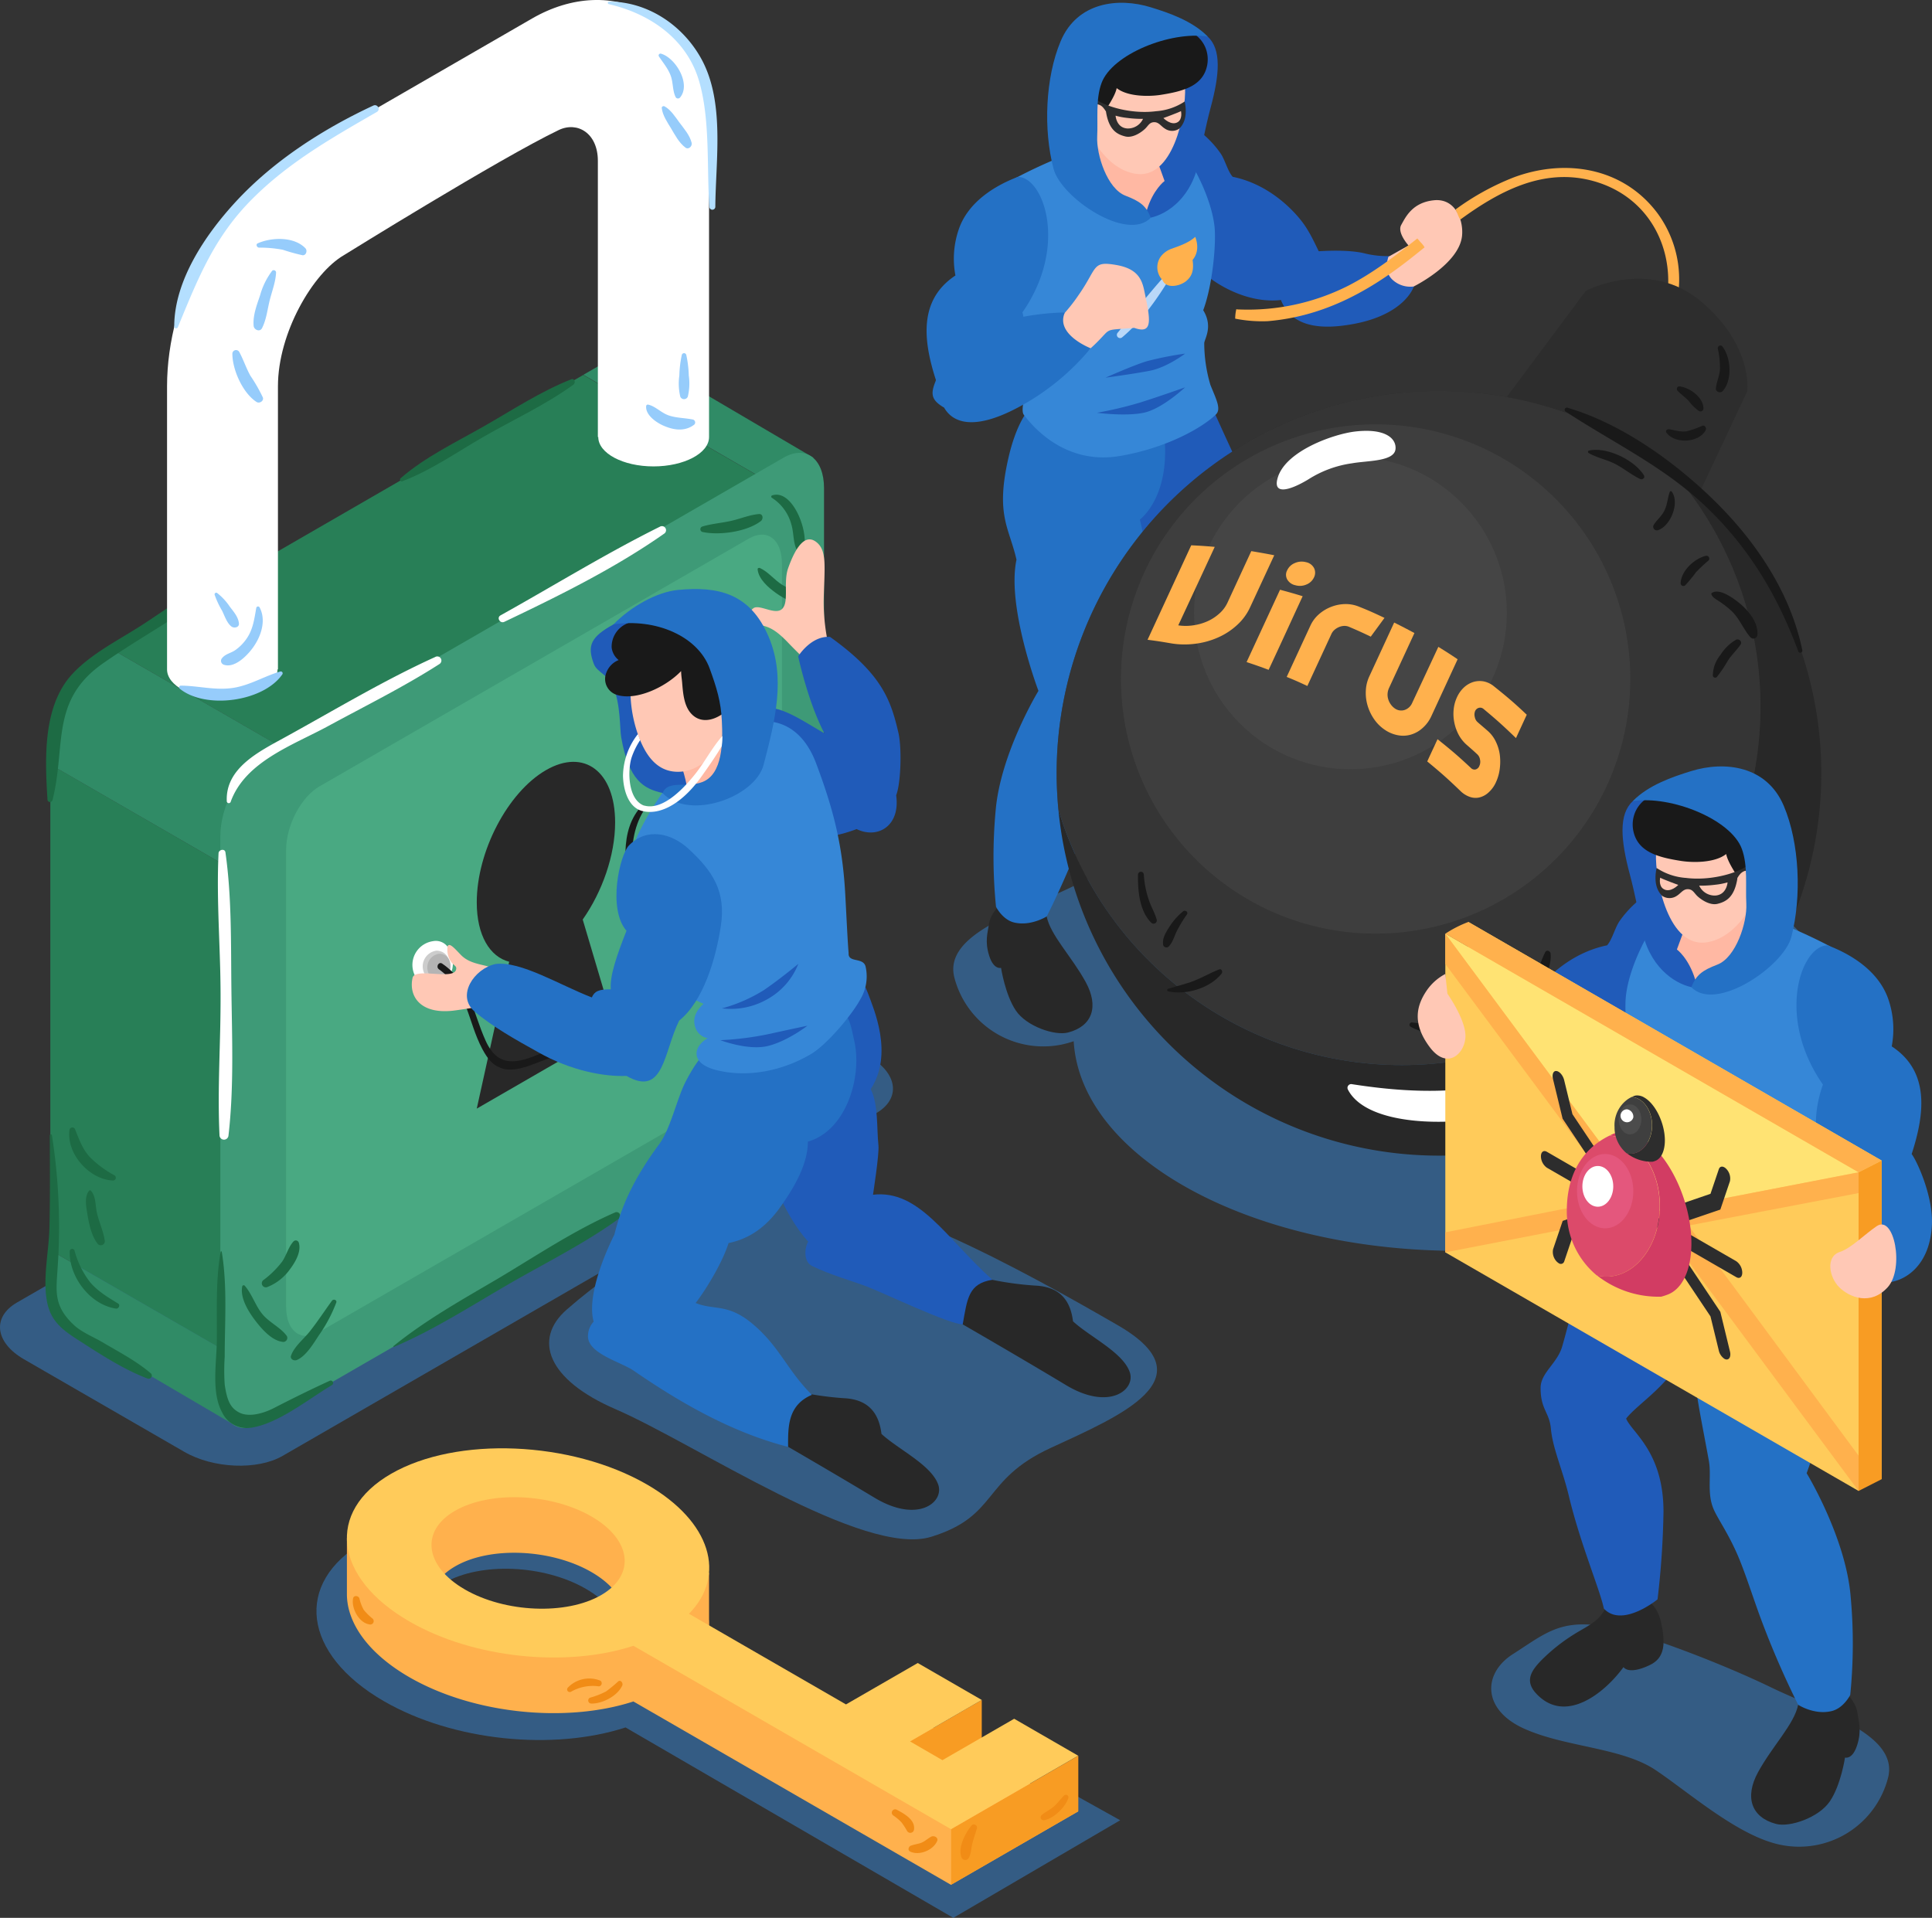 <?xml version="1.0" encoding="UTF-8"?><svg id="图层_1" data-name="图层 1" xmlns="http://www.w3.org/2000/svg" viewBox="0 0 476.84 473.37"><rect x="0" y="0" width="476.84" height="473.37" fill="#333333" stroke="none"/><defs><style>.cls-1,.cls-5{fill:#3687d7;}.cls-1,.cls-13{opacity:0.5;}.cls-2{fill:#205bb9;}.cls-3{fill:#282828;}.cls-4{fill:#2471c5;}.cls-6{fill:#ffb8a3;}.cls-7{fill:#ffc8b5;}.cls-8{fill:#191919;}.cls-9{fill:#2d2d2d;}.cls-10{fill:#bad8f8;}.cls-11{fill:#ffb14d;}.cls-12{fill:#232323;}.cls-13,.cls-14{fill:#494949;}.cls-14{opacity:0.7;}.cls-15{fill:#fff;}.cls-16{fill:#f89c23;}.cls-17{fill:#ffcb5a;}.cls-18{fill:#f18c16;}.cls-19{fill:#287f57;}.cls-20{fill:#308b66;}.cls-21{fill:#3e9a77;}.cls-22{fill:#49a982;}.cls-23{fill:#1d6b44;}.cls-24{fill:#96ccfb;}.cls-25{fill:#b4dfff;}.cls-26{fill:#ccc;}.cls-27{fill:#b4b4b4;}.cls-28{fill:#ffe373;}.cls-29{fill:#d23c63;}.cls-30{fill:#dc4a6a;}.cls-31{fill:#e4577d;}.cls-32{fill:#3f3f3f;}.cls-33{fill:#4c4c4c;}</style></defs><path class="cls-1" d="M139.86,323.25c-8.39,7.35-4.69,17.32,12,24.54,19.92,8.63,61.31,36.7,78,31.52s12.31-14,29.4-21.9,39.41-17.15,16.59-30.33-60.81-34.32-80-32.17S154.31,310.58,139.86,323.25Z"/><path class="cls-1" d="M69.74,359.35l146.48-84.57c6.19-3.57,5.4-9.87-1.75-14l-39.56-22.84c-7.14-4.13-18.06-4.58-24.25-1L4.18,321.5c-6.19,3.58-5.41,9.88,1.74,14l39.56,22.84C52.63,362.48,63.54,362.93,69.74,359.35Z"/><path class="cls-1" d="M265.2,443l-25.61,15.1-9.14-5.28,20.17-11.64-18-10.39-20.17,11.65-43.3-24.59c10-10.23,6-24.52-11.22-34.44-20.11-11.61-50.65-12.88-68.07-2.82s-15.23,27.69,4.89,39.3c17.17,9.92,41.92,12.26,59.64,6.48l80.9,47,41.18-24.09ZM147.12,412.37c-9,5.17-24.66,4.52-35-1.45s-11.47-15-2.51-20.21,24.66-4.53,35,1.45S156.08,407.2,147.12,412.37Z"/><path class="cls-1" d="M373.39,408.28c-7.41,4.73-7.6,13.6,2.57,18.29s24.25,4.69,32.64,10.31,20.57,16.45,31,18.49A22.67,22.67,0,0,0,466,438.76c2.71-10.7-16.24-16.16-28.72-22.2s-30.18-12.7-38.51-14.58C385.59,399,381.91,402.84,373.39,408.28Z"/><path class="cls-1" d="M360.09,201.61a159.73,159.73,0,0,0-38.93,4.69c-4.75-2.71-9.32-3.89-18.38-1.84-8.34,1.88-26,8.54-38.51,14.58s-31.43,11.5-28.73,22.2a22.67,22.67,0,0,0,26.34,16.61A25.09,25.09,0,0,0,265,257c1.71,28.74,43.61,51.74,95.09,51.74,52.56,0,95.16-24,95.16-53.56S412.65,201.61,360.09,201.61Z"/><path class="cls-2" d="M272.66,38.79c.61-5.4,4.29-9.9,10-9.4,6.92-2.84,14.68,2.84,18.58,8.45,1.12,1.6,1.75,4.4,3,5.8,8.52,1.73,14.52,7.64,17.21,11.2s4,7.78,6.33,11.43c1.3,2,1.72,3.29.64,5.56-2.4,5-10.27,7.93-12.17,2.21-6,.71-12.4-1.62-17.41-5.23-2.08-1.51-3.37-3.85-5.32-5.35-1.65-1.26-3.27-1.36-5.2-2a22.64,22.64,0,0,1-8-4.57C275.24,52.48,271.89,45.61,272.66,38.79Z"/><path class="cls-3" d="M291.29,206.52c.72-3.37,2.78-6.43,6.57-6.13a31.41,31.41,0,0,1,6.45,1.64c1.38,4,4.65,5.17,7.87,7.19a43.39,43.39,0,0,1,7.66,6c2.6,2.6,4.36,5.11,1.54,8.18-6.95,7.59-16.46,0-21-6.29-1.36,1.59-4.87.3-6.78-.75C290,214.4,290.44,210.47,291.29,206.52Z"/><path class="cls-3" d="M247.71,222.32c-.75.82-3.19,3.07-3.57,5.51s-1.12,4.5,0,8.06,2.93,3,2.93,3,1,6.58,3.64,10.52,9.66,6.3,12.93,5.43c6-1.58,7.61-6.42,4.34-12.42-3.47-6.35-8.69-11.52-9.65-16.22C257.18,220.48,247.71,222.32,247.71,222.32Z"/><path class="cls-2" d="M271.57,117.74s9,12.87,13.13,22.2,11.91,13.58,15,17.46c-1.34,3.35-9,7.91-9,22.36a202.88,202.88,0,0,0,1.43,21.06s8.48,7,12.9,2.21c.89-4.38,5.69-15.64,8.42-27.11,1.48-6.21,3.85-11.41,4.31-16.2.38-3.88,2.49-4.56,2.47-9.77,0-3.59-4-5.79-5.16-9.85-1.73-5.87-2.62-11.32-6.81-19.95-7.57-15.58-12.79-28.3-13.26-28.64s-16.17,9.36-16.17,9.36Z"/><path class="cls-4" d="M255.32,99.6s-3.93,2.63-6.39,13.26c-3.32,14.34.18,17.38,1.95,25.29-2.47,11.58,5.42,32.37,5.42,32.37s-9.45,15.5-10.58,29.73a123.33,123.33,0,0,0,.11,23.56s1.59,3.23,4.53,3.9c4.15.95,8-1.53,8-1.53a210.21,210.21,0,0,0,9.28-21.49c1.68-4.61,3.51-10.36,5.24-14.38,2.52-5.88,5-9.08,6-11.56,1.41-3.73.34-7.67,1-11.19,1.61-8.92,3.26-16.58,3.57-22,.42-7.54-2.12-17.32-2.12-17.32s9.75-7.09,4.87-27.39S255.32,99.6,255.32,99.6Z"/><path class="cls-5" d="M267.5,36.6c2.59-.81,14.66-8.53,15.67-8,7.29,3.61,15.52,17.75,16.59,27.33.44,4-.43,14.3-2.79,20.64,2.45,4,.39,6.94.25,8.09A36.62,36.62,0,0,0,298.74,95c1.43,3.56,2.76,6,1.32,7.34-3.52,3.4-12.46,8.33-23.73,10.22-11.94,2-19.94-5.25-23.67-10.22-.88-1.17.54-7.46,3.16-9.13-2-6.08-4-13.67-6-21-2.95-11-7.92-23.8,1.39-28.55A125.77,125.77,0,0,1,267.5,36.6Z"/><path class="cls-2" d="M271.1,44.33c1.22-3,5.61-31.89,10.66-33.88,4.35-1.72,14.86-2.78,16.31-1.43,3.39,3.17,3,9.22.66,17.8C297.62,31,296.36,37.27,296,39.28c-1.69,9.46-7.84,13.53-12,14.45C277.21,55.22,269.11,49.19,271.1,44.33Z"/><path class="cls-6" d="M284.43,36.73c1.23,2.89,3,7.94,3,7.94s-2.82,2.06-4.39,7.24c-5.43-1.34-17.69-7.16-17.94-9.67s5.21-9.86,5.21-9.86S281.74,34.21,284.43,36.73Z"/><path class="cls-7" d="M292.49,21.53c-.18-4.24-1.1-9.56-4.35-12.58s-8.75-3.28-12.93-3c-6.48.45-11,7.62-9.89,15.9,1.06,7.66,6.17,19.45,14.7,21C289.51,44.68,292.76,28,292.49,21.53Z"/><path class="cls-2" d="M281.21,99.41c4.92-1.53,11.29-3.81,11.29-3.81s-5.69,5.34-10.23,6.28-11.54,0-11.54,0A94.08,94.08,0,0,0,281.21,99.41Z"/><path class="cls-2" d="M292.5,87.28a81.44,81.44,0,0,0-9.43,1.87c-3.34,1-10.22,4.07-10.22,4.07s6.71-.89,10.95-1.71S292.5,87.28,292.5,87.28Z"/><path class="cls-8" d="M285.87,6.54C279.07,1,267,1.37,263,10.74a22.19,22.19,0,0,0-1,9.68c1.5,6.45,2.15,8.29,3.16,13.29,5-3.06,5.61-3.07,6.87-5.16,1-1.74,3.2-4.78,3.58-6.8,2.72,2.16,8.05,2.1,10.83,1.67,5.52-.87,10.54-2.14,11.52-7.4C298.73,11.79,296,5.87,285.87,6.54Z"/><path class="cls-9" d="M270.31,24.45c3.45,2.31,9.77,3.69,15,3a14.61,14.61,0,0,0,7.09-2.4c.74,3.72-.26,5.62-1.33,6.69a3.11,3.11,0,0,1-3.56,0c-1-.6-1.51-1.64-2.71-1.58s-1.43,1-2.37,1.8c-1.25,1.1-3.12,2.1-4.68,1.72-2.15-.53-4.1-1.66-4.8-6.23C269.52,26.41,270,24.22,270.31,24.45Z"/><path class="cls-7" d="M272.91,27.48s-1.59-3.38-4.14-.7,1,7.12,1,7.12Z"/><path class="cls-4" d="M230.92,94c4.56,3.44,8.7,6.42,14.62,2.11,6.32-4.61,7.94-15.83,6.8-19,11.42-16.38,5.2-33.46-1.13-33.45C245.09,46,239,50.05,236.73,56.33A22.29,22.29,0,0,0,235.81,68c-9.09,6-8,16-4.79,25.88Z"/><path class="cls-4" d="M261.79,10.15C265.88.5,276-.67,284,1.79c4.6,1.41,10.34,3.4,14.08,7.23-9.27-1.41-23.65,4.41-26.22,11.51-1.47,4-.84,8.9-1.06,13.18-.22,4.47,2.48,12.9,7,14.6,3.57,1.37,5.08,2.48,6.23,5.42-5.84,6.13-22.2-5-24-12.08C257.47,32,258,19.14,261.79,10.15Z"/><path class="cls-7" d="M282.11,29.34a27,27,0,0,1-3.86-.23,16.54,16.54,0,0,1-2.91-.56s.17,3,2.91,3.16A4.1,4.1,0,0,0,282.11,29.34Z"/><path class="cls-7" d="M291.48,27.42s.45,1.92-.79,2.72c-1.64,1-3.55-1-3.55-1S290.92,27.76,291.48,27.42Z"/><path class="cls-2" d="M321,62.4s10.51-1.3,16.13.22a23.17,23.17,0,0,0,11.32-.22s1.91,4.85.52,8.31-5.87,7.54-14.67,9.21c-7.19,1.36-16.06,1.56-18.52-7S321,62.4,321,62.4Z"/><path class="cls-7" d="M342.68,63.38s-1.4,3.7,1.19,5.83a6.42,6.42,0,0,0,5.05,1.5s11.15-5.49,11.92-12.42c.43-3.86-1.58-9.4-6.92-8.86s-7,4.16-8.08,6.08,1.8,5.08,1.8,5.08Z"/><path class="cls-10" d="M288.37,67.08c-4.33,4.76-8.45,10-12.47,15A.79.79,0,0,0,277,83.23c4.81-4.06,8.64-9.4,12.25-15.46C289.58,67.24,288.84,66.56,288.37,67.08Z"/><path class="cls-7" d="M256.76,82.77a41.14,41.14,0,0,0,9.43-9.92c4.77-6.79,3.23-8.52,9.4-7.43s6.46,4.63,7.09,7.58c1.34,6.36,1.68,9.51-2.75,7.92-5.63.5-5.95.18-7.24,1.53s-5.45,6.15-9.21,6.77S256.76,82.77,256.76,82.77Z"/><path class="cls-11" d="M350.82,60c-.35-.36-.67-.76-1-1.14-5.45,4.28-10.92,8.52-17.09,11.68a54.9,54.9,0,0,1-27,5.84c-.18,0-.39,0-.59-.07a10.12,10.12,0,0,0-.28,2.34,34,34,0,0,0,8.06.62c13.2-1.12,24.16-6.86,34.48-14.88,1.37-1.06,2.77-2.19,4.2-3.34A5.27,5.27,0,0,0,350.82,60Z"/><path class="cls-11" d="M409.1,52.65c-8.45-11.32-22.76-13.62-35.51-8.86a63,63,0,0,0-14.37,7.93c.52.83.76,1.93,1.21,2.47,9.57-7,20.26-12.64,32.12-9.69,18.89,4.71,24.41,26.25,14,41.39-.49.72.65,1.62,1.23,1A27.53,27.53,0,0,0,409.1,52.65Z"/><path class="cls-4" d="M240.19,83.59s-7.73,6.87-9.17,10.25-1.21,4.9,2,6.77c1.95,3.43,6.85,6,18.17,0a59.49,59.49,0,0,0,18-14.65s-8.78-3.38-6.38-8.79C261.86,77,245,77.72,240.19,83.59Z"/><path class="cls-11" d="M295,58.46c-1.73,1.62-4.73,2.51-5.68,2.88a5.82,5.82,0,0,0-2.84,2,4.54,4.54,0,0,0,.44,5.79c.92,2.31,4.52,1.47,6,.11,1.12-1,1.83-2.33,1.42-5.07C295.32,63,296,61.13,295,58.46Z"/><path class="cls-9" d="M366.24,105.56,391.38,71.8s15.64-8.29,28.54,2.67,11.32,22.12,11.32,22.12l-18,38.27Z"/><path class="cls-3" d="M412.28,115.77a88.49,88.49,0,1,1-151.06,84,94.36,94.36,0,1,0,151.06-84Z"/><path class="cls-12" d="M346,262.88a88.47,88.47,0,0,0,66.28-147.11,94.36,94.36,0,0,0-151.49,75.1c0,3,.16,6,.43,8.9A88.52,88.52,0,0,0,346,262.88Z"/><path class="cls-13" d="M346,262.88a88.47,88.47,0,0,0,66.28-147.11,94.36,94.36,0,0,0-151.49,75.1c0,3,.16,6,.43,8.9A88.52,88.52,0,0,0,346,262.88Z"/><path class="cls-13" d="M402.37,167.58a62.85,62.85,0,1,1-62.84-62.84A62.84,62.84,0,0,1,402.37,167.58Z"/><circle class="cls-14" cx="333.31" cy="151.28" r="38.59" transform="translate(-9.35 279.99) rotate(-45)"/><path class="cls-11" d="M314.5,137.05l-6,12.93a13.59,13.59,0,0,1-3.27,4.38,17.19,17.19,0,0,1-4.78,3.06,19.85,19.85,0,0,1-5.67,1.5,20.25,20.25,0,0,1-6-.17c-2.21-.38-3.32-.55-5.55-.84l10.78-23.32c2.33.11,3.49.19,5.8.39-3.59,7.75-5.39,11.63-9,19.37a12.53,12.53,0,0,0,3.67,0,13,13,0,0,0,3.52-1,11,11,0,0,0,2.94-1.91,8.19,8.19,0,0,0,2-2.65l5.89-12.76C311.14,136.42,312.26,136.61,314.5,137.05Z"/><path class="cls-11" d="M317.69,143a2.34,2.34,0,0,1,0-2.24,3.53,3.53,0,0,1,1.88-1.78,4.12,4.12,0,0,1,2.74-.23,2.87,2.87,0,0,1,2,1.44,2.56,2.56,0,0,1,0,2.32,3.46,3.46,0,0,1-1.89,1.77,4,4,0,0,1-2.7.17A3,3,0,0,1,317.69,143Zm3.83,4.14c-3.37,7.28-5,10.91-8.41,18.19-2.16-.81-3.25-1.19-5.44-1.91l8.26-17.86C318.18,146.17,319.3,146.48,321.52,147.16Z"/><path class="cls-11" d="M333,154.73a2.86,2.86,0,0,0-1.26-.24,3.51,3.51,0,0,0-1.27.29,4,4,0,0,0-1.11.69,3,3,0,0,0-.77,1.05l-5.92,12.8c-2-.94-3-1.39-5.1-2.24,2.34-5.05,3.5-7.58,5.84-12.63a8.37,8.37,0,0,1,2.07-2.8,10.09,10.09,0,0,1,3-1.84,10,10,0,0,1,3.47-.71,8.57,8.57,0,0,1,3.54.67c2.52,1,3.76,1.58,6.22,2.74l-3.39,4.63C336.22,156.13,335.16,155.65,333,154.73Z"/><path class="cls-11" d="M351.08,179.72a7.38,7.38,0,0,1-2.85,1.6,6.84,6.84,0,0,1-3.22.15,8.49,8.49,0,0,1-3.25-1.36,9.93,9.93,0,0,1-2.63-2.62,11.73,11.73,0,0,1-1.59-3.33,10.86,10.86,0,0,1-.44-3.64,9.29,9.29,0,0,1,.87-3.59l6.13-13.27c2,1,3,1.52,5,2.59l-6.27,13.56a4,4,0,0,0-.36,1.41,3.82,3.82,0,0,0,.17,1.39,4.17,4.17,0,0,0,.62,1.25,3.93,3.93,0,0,0,1,1,2.7,2.7,0,0,0,2.44.37,3.14,3.14,0,0,0,1.86-1.77L355,159.66c1.93,1.18,2.88,1.8,4.76,3.06l-6.49,14.05A8.74,8.74,0,0,1,351.08,179.72Z"/><path class="cls-11" d="M367.4,195.59a5.1,5.1,0,0,1-2.2,1.22,4.21,4.21,0,0,1-2.4-.11,6.16,6.16,0,0,1-2.35-1.47c-3.18-3.06-4.82-4.51-8.19-7.29,1-2.19,1.53-3.29,2.54-5.49,3.4,2.71,5.06,4.13,8.26,7.12a1.2,1.2,0,0,0,1.12.35,1.39,1.39,0,0,0,.94-.87,2.42,2.42,0,0,0,.17-1.54,2.26,2.26,0,0,0-.67-1.32c-1-.93-1.52-1.38-2.55-2.28a9,9,0,0,1-2-2.45,10.92,10.92,0,0,1-1.1-3,10.6,10.6,0,0,1-.2-3.23,9.31,9.31,0,0,1,.83-3.14,7.56,7.56,0,0,1,1.74-2.43,6.05,6.05,0,0,1,2.31-1.34,5.44,5.44,0,0,1,2.57-.13,5.78,5.78,0,0,1,2.52,1.22c3.33,2.67,5,4.08,8.08,7-1.06,2.31-1.6,3.46-2.66,5.77-3.1-3-4.71-4.45-8-7.19a1.26,1.26,0,0,0-1.16-.28,1.41,1.41,0,0,0-.94.84A2.35,2.35,0,0,0,364,177a2.19,2.19,0,0,0,.71,1.26c1,.88,1.56,1.33,2.58,2.23a8.08,8.08,0,0,1,1.87,2.51,10.62,10.62,0,0,1,1,3.23,13.66,13.66,0,0,1,0,3.5,11.26,11.26,0,0,1-.93,3.32A7.53,7.53,0,0,1,367.4,195.59Z"/><path class="cls-15" d="M390.88,260.7c-1.09-1.63-4.4.26-5.2.71-16.1,8.94-34,9-52,6.19a.92.92,0,0,0-1,1.33c6.75,13.22,48.74,8.31,56.95-2.73C391.09,264.24,392.27,262.79,390.88,260.7Z"/><path class="cls-15" d="M334.47,106.51c-5.35.63-16.78,4.69-19,11.06-1.65,4.78,2.76,3.57,7.4.78a27,27,0,0,1,10.84-4c3.86-.69,10.44-.4,10.72-3.53C344.66,108.29,342,105.64,334.47,106.51Z"/><path class="cls-8" d="M283.47,221.89a23.11,23.11,0,0,1-1.16-6,.72.72,0,0,0-1.44,0c-.06,3.87.34,9,3.3,11.88a.8.8,0,0,0,1.32-.78C285,225.22,284,223.65,283.47,221.89Z"/><path class="cls-8" d="M292,224.94a16.16,16.16,0,0,0-3.3,3.7c-.84,1.3-1.83,2.81-1.64,4.41a.82.82,0,0,0,1.39.57c1.05-1.08,1.38-2.6,2.06-3.92a33.75,33.75,0,0,1,2.44-4C293.37,225.07,292.49,224.53,292,224.94Z"/><path class="cls-8" d="M300.9,239.28c-2.11.8-4,1.94-6.12,2.78s-4.32,1.3-6.48,2c-.29.1-.33.56,0,.63,4.41,1,10.41-.81,13.21-4.39C301.84,239.9,301.55,239,300.9,239.28Z"/><path class="cls-8" d="M421,137.19c-2.84.72-6.1,3.71-6.2,6.8a.68.68,0,0,0,1.14.47,34.31,34.31,0,0,0,2.66-3.23,38.15,38.15,0,0,1,3.08-2.88A.7.7,0,0,0,421,137.19Z"/><path class="cls-8" d="M429.46,149c-1.36-1.15-5.11-4-7-2.61a.19.19,0,0,0-.08.22c.24.87,1.14,1.27,1.85,1.76a23,23,0,0,1,3.27,2.56c1.93,1.92,2.81,4.44,4.58,6.43a1,1,0,0,0,1.67-.69C434,153.71,431.56,150.74,429.46,149Z"/><path class="cls-8" d="M428.47,157.9a11.4,11.4,0,0,0-3.87,3.79,8.1,8.1,0,0,0-1.85,5,.58.58,0,0,0,1,.4,32.41,32.41,0,0,0,2.69-4c.93-1.46,2.22-2.61,3.16-4C430.07,158.28,429.15,157.58,428.47,157.9Z"/><path class="cls-8" d="M405.73,117.31c-2.31-3.77-9.15-7.09-13.56-6.1a.33.33,0,0,0-.07.6c2,1.18,4.43,1.62,6.54,2.7s4,2.68,6.16,3.72C405.38,118.51,406.11,117.93,405.73,117.31Z"/><path class="cls-8" d="M420.14,105.09a21.26,21.26,0,0,1-3.88,1.36c-1.52.23-2.87-.28-4.34-.51-.43-.07-.95.38-.64.82,2.07,2.87,8,2.6,9.7-.58C421.26,105.65,420.79,104.87,420.14,105.09Z"/><path class="cls-8" d="M414.49,95.37c-.57-.06-.81.72-.45,1.08.87.9,1.9,1.6,2.76,2.52a11.84,11.84,0,0,0,2.52,2.48.74.74,0,0,0,1.11-.64C420.42,98.06,417,95.63,414.49,95.37Z"/><path class="cls-8" d="M425.16,85.6a.64.64,0,0,0-1.17.49,21.08,21.08,0,0,1,.51,5.13c-.13,1.61-.82,3-1,4.64-.1.84,1.13,1.27,1.67.68C427.58,93.91,427.26,88.33,425.16,85.6Z"/><path class="cls-8" d="M412.6,121.34a.27.27,0,0,0-.48.07c-.55,1.5-.56,3-1.28,4.52s-1.89,2.34-2.7,3.64a.9.9,0,0,0,1,1.31C412.29,129.94,414.66,124.08,412.6,121.34Z"/><path class="cls-8" d="M382.7,235.35c-.07-.63-.95-1-1.3-.36-.84,1.58-1.28,3.33-2.17,4.88s-2,2.69-2.57,4.29a.71.71,0,0,0,.87.87C380.69,243.75,383.07,238.66,382.7,235.35Z"/><path class="cls-8" d="M372.94,248.32c-1.81-1.12-4.13-1.45-6.15-2.08a36.1,36.1,0,0,0-6.13-1.59.58.58,0,0,0-.41,1,20.17,20.17,0,0,0,5.47,2.83c2.09.79,4.44,1.87,6.69,1.8A1,1,0,0,0,372.94,248.32Z"/><path class="cls-8" d="M361.08,251.64c-2.09-.15-4.17.87-6.27,1a42.26,42.26,0,0,1-6.36-.28.57.57,0,0,0-.29,1.06c3.41,2,10.53,2.81,13.48-.42A.81.81,0,0,0,361.08,251.64Z"/><path class="cls-8" d="M423.2,123.65c-9.85-9.67-22.93-19.06-36.27-23a.54.54,0,0,0-.41,1c11.68,7.65,23.76,13.31,34.1,23,10.85,10.19,18.05,22.2,23.2,36.07a.5.5,0,0,0,1-.27C441.92,146.32,433.36,133.63,423.2,123.65Z"/><path class="cls-11" d="M250.34,438l-17.71,10.23-8-4.64,17.71-10.22-15.8-9.13L208.8,434.42l-38.75-22.37A16.4,16.4,0,0,0,175,402h0v-.4a15.37,15.37,0,0,0,0-1.92V388.2l-4.79.54a38.57,38.57,0,0,0-10.55-8.63c-7.85-4.53-18-11.95-27.68-13-13.27-1.47-26.09,5-35.45,10.4A28.3,28.3,0,0,0,91.69,381l-6.07-1.44v13.89h0c0,7.13,5.24,14.64,15.39,20.51,15.93,9.19,38.88,11.36,55.32,6l78.37,45.25,10.91-6.29,2.78-1.61,17.71-10.22ZM153,403.11c-1,1.61-43.7-1-45-3.2-2.91-4.75-1.55-9.89,4.33-13.29,8.61-5,23.7-4.34,33.64,1.4C153.42,392.32,155.89,398.3,153,403.11Z"/><polygon class="cls-16" points="242.31 419.59 242.31 433.32 224.6 443.54 224.6 429.81 242.31 419.59"/><polygon class="cls-16" points="266.14 433.35 234.75 451.48 234.75 465.2 266.14 447.07 266.14 433.35"/><path class="cls-17" d="M101.05,400.22c-18.65-10.77-20.69-27.12-4.53-36.45s44.47-8.15,63.13,2.62c15.92,9.19,19.69,22.45,10.4,31.93l38.75,22.37,17.71-10.22,15.8,9.12L224.6,429.82l8,4.63,17.71-10.22,15.8,9.12-17.71,10.23-2.78,1.6-10.91,6.3-78.37-45.26C139.93,411.59,117,409.42,101.05,400.22Zm47.32-6.51c8.61-5,7.53-13.68-2.41-19.42s-25-6.36-33.64-1.4-7.52,13.69,2.42,19.43S139.77,398.68,148.37,393.71Z"/><path class="cls-18" d="M262.64,443.16c-.89.87-1.59,1.9-2.53,2.73s-2.13,1.32-3.05,2.15a.72.72,0,0,0,.62,1.23c2.37-.37,5.24-3.21,6-5.44A.64.64,0,0,0,262.64,443.16Z"/><path class="cls-18" d="M239.82,450.54c-1.54,1.83-3.45,5.46-2.52,7.89a1,1,0,0,0,1.76.23c.63-1.05.62-2.39.91-3.57s.76-2.53,1.15-3.79C241.35,450.59,240.33,449.94,239.82,450.54Z"/><path class="cls-18" d="M229.88,453.3c-.81.41-1.46,1.08-2.3,1.46s-1.88.44-2.77.79c-.58.22-.86,1.11-.19,1.45,2.24,1.12,5.74-.35,6.69-2.6C231.67,453.54,230.55,453,229.88,453.3Z"/><path class="cls-18" d="M221.29,446.66a.83.83,0,0,0-.83,1.43,11.56,11.56,0,0,1,2.07,1.75,19.87,19.87,0,0,1,1.38,2.13.92.92,0,0,0,1.69-.46C225.88,449.09,223.08,447.63,221.29,446.66Z"/><path class="cls-18" d="M152.59,415a34.45,34.45,0,0,1-3,2.48,19.82,19.82,0,0,1-3.87,1.52.75.75,0,0,0,.2,1.47c2.74.09,6.54-1.89,7.68-4.49C153.82,415.45,153.23,414.53,152.59,415Z"/><path class="cls-18" d="M148.18,414.83a7.31,7.31,0,0,0-8.06,1.75.65.65,0,0,0,.78,1,10.78,10.78,0,0,1,6.9-1.35A.77.77,0,0,0,148.18,414.83Z"/><path class="cls-18" d="M92,399.55a15.89,15.89,0,0,1-2.19-2.15,10.21,10.21,0,0,1-1.1-2.87c-.23-.71-1.42-.84-1.57,0-.46,2.46,1.46,6,4,6.4A.84.84,0,0,0,92,399.55Z"/><path class="cls-19" d="M27.17,160l101.72,58.72-16.12,27.92L12.42,188.68V308.57l52.94,30.56,17.33-28.08-21.85-6.64,90.53-52.27c5.5-3.17,10-11.7,10-19V138l22.94,12.12,12.08-27.32L143.94,92.55Z"/><path class="cls-20" d="M128.89,218.69,27.17,160l-4.79,2.76c-5.5,3.18-10,11.7-10,19v6.91l100.35,57.93Z"/><path class="cls-20" d="M157.55,87.57l0,0c-1.69-.81-3.81-.7-6.14.65l-7.43,4.29,52.41,30.26,4.34-9.82Z"/><path class="cls-20" d="M12.42,319.08c0,3.86,1.25,6.58,3.22,7.87l0,0,42,24.66,7.73-12.51L12.42,308.57Z"/><path class="cls-21" d="M193.38,276.81l-129,74.48c-5.5,3.17-10-.2-10-7.54V206.44c0-7.34,4.46-15.86,10-19l129-74.47c5.5-3.17,10,.2,10,7.53V257.78C203.34,265.12,198.88,273.64,193.38,276.81Z"/><path class="cls-22" d="M184.81,267.57l-106,61.18c-4.52,2.61-8.19-.16-8.19-6.18V209.75c0-6,3.67-13,8.19-15.63l106-61.18c4.52-2.61,8.18.16,8.18,6.18V251.93C193,258,189.33,265,184.81,267.57Z"/><path class="cls-23" d="M195.39,265.42a.84.84,0,0,0-1.32-.26.16.16,0,0,0,0,.29c.08,0-2.24,1.9-2.48,2.09-1.26,1-2.52,1.94-3.85,2.83-2.14,1.45-4.68,2.52-6.6,4.26-.73.66,0,1.76.92,1.57,4.22-1,8.93-4.94,11.89-8C194.52,267.63,196,266.39,195.39,265.42Z"/><path class="cls-23" d="M198.49,239a.16.16,0,0,0-.17-.07c-2.08.77-3,4.36-4.18,6.16-1.81,2.82-4.13,5.25-6,8-.46.69.42,1.41,1.07,1.07a18.64,18.64,0,0,0,7-7.34C197.32,245,199.81,241.1,198.49,239Z"/><path class="cls-23" d="M29.16,321.75c-2.5-1.53-5-3-6.94-5.29a22.19,22.19,0,0,1-3.84-7.83.61.61,0,0,0-1.17.17C17,315.14,22.29,322.1,28.69,323,29.32,323,29.74,322.11,29.16,321.75Z"/><path class="cls-23" d="M22.45,293.91a.3.3,0,0,0-.47,0c-1.29,1.56-.65,4.28-.35,6.12.39,2.32,1,5,2.4,6.87a1,1,0,0,0,1.81-.79c-.36-2.33-1.43-4.54-1.94-6.85C23.52,297.53,23.69,295.27,22.45,293.91Z"/><path class="cls-23" d="M28.25,290.1a26.16,26.16,0,0,1-6-4.43c-1.89-2-2.7-4.4-3.71-6.9a.72.72,0,0,0-1.4.19c-.75,5.89,5,12.22,10.77,12.42A.69.69,0,0,0,28.25,290.1Z"/><path class="cls-3" d="M151.82,203c0-12.58-7.64-18.36-17.07-12.91s-17.08,20.06-17.08,32.63c0,8.15,3.22,13.43,8,14.66l-8,36.25,17.08-9.86,17.07-9.86-8-26.95C148.6,220.16,151.82,211.17,151.82,203Z"/><path class="cls-23" d="M81.31,340.84c-4.63,2.12-9.18,4.37-13.71,6.7-2.65,1.36-6.32,2.4-8.75,1-1.89-1.07-2.8-2.67-3.39-6.8a52.18,52.18,0,0,1,0-6.85c0-8.54.68-17.48-.73-25.93a.14.14,0,0,0-.27,0c-1.25,7.05-.89,14.46-.94,21.62,0,5.38-1.46,13,1.29,18A6.73,6.73,0,0,0,62,352.39c6.7-1,14.22-7.13,19.93-10.52A.59.59,0,0,0,81.31,340.84Z"/><path class="cls-23" d="M151.76,299.28c-10.1,4.4-19.57,10.79-29,16.39C114,320.82,105,325.85,97.11,332.25c-.11.09,0,.23.15.19,9.76-4.16,18.84-10,28-15.32s18.88-10.09,27.43-16.28A.91.91,0,0,0,151.76,299.28Z"/><path class="cls-23" d="M205.28,242.71c0-9.84-.06-19.8-2.11-29.45,0-.23-.38-.16-.4.06-1.2,16.18,2.7,34-1.54,49.87-4.18,15.63-25.86,20.47-37.57,29-.58.43-.26,1.59.54,1.28,8.46-3.28,16.66-8.22,24.55-12.69,6.14-3.47,11.72-7.44,14.34-14.26C205.93,259.17,205.31,250.44,205.28,242.71Z"/><path class="cls-23" d="M37.26,339c-3.64-3.11-7.9-5.29-12-7.72-2.15-1.27-5-2.4-6.87-4.1-5.29-4.85-4.5-8.53-4.18-14.06a145.13,145.13,0,0,0-1.4-32.93c-.05-.3-.51-.22-.51.07,0,7.61.09,15.24-.1,22.86-.15,5.84-1.72,12.57-.56,18.34.93,4.59,3.69,6.73,7.48,9.17,5.46,3.51,11.31,7.37,17.39,9.66A.78.78,0,0,0,37.26,339Z"/><path class="cls-23" d="M55.11,141.78c-7.06,3.45-13.43,8.18-20,12.45-5.71,3.69-12.43,7-17.14,12-7.47,7.92-6.88,21-6.25,31.14a.63.63,0,0,0,1.22.17c3.42-13.34-.68-24.67,12.57-33.87,10-7,21.18-12.74,30.55-20.64C56.75,142.4,55.85,141.42,55.11,141.78Z"/><path class="cls-15" d="M160.1,3.39c-8.5-4.91-19-4.47-28.8,1.19L71.23,39.27c-17.1,9.87-30,34-30,56.07v69.89c0,4,6.1,7.25,13.63,7.25s13.63-3.25,13.63-7.25h.11V95.34c0-13.14,8.61-27.93,16.3-32.37,0,0,38.4-23.86,53-30.87,4.61-2.21,9.66.76,9.66,7.61v68.16h.1c0,4,6.1,7.25,13.63,7.25S175,111.88,175,107.87V33.93C175,20,169.55,8.85,160.1,3.39Z"/><path class="cls-23" d="M141,93.62c-7.51,2.95-14.51,7.57-21.5,11.56s-14.58,7.61-20.65,12.88c-.32.28,0,.89.43.73,7.09-2.68,13.54-7.22,20.1-11,7.34-4.22,15.33-7.89,22.17-12.87C142.14,94.5,141.81,93.3,141,93.62Z"/><path class="cls-23" d="M190.59,122.27a.33.33,0,0,0-.08.6,11.22,11.22,0,0,1,4.8,6.56c.66,2.13.39,4.69,1.5,6.59a.77.77,0,0,0,1.32,0C200.09,132.45,195.91,120.55,190.59,122.27Z"/><path class="cls-23" d="M199.5,147.43c-1.93-1.31-4.37-1.81-6.39-3.05s-3.5-3.26-5.56-4.18c-.23-.1-.59,0-.56.32.23,2.44,2.67,4.52,4.54,5.86,2.13,1.52,5.08,3.09,7.77,2.59C200.07,148.83,200,147.8,199.5,147.43Z"/><path class="cls-23" d="M187.33,126.88c-2.27.19-4.4,1.09-6.61,1.62-2.42.58-5,.74-7.35,1.45a.7.7,0,0,0,0,1.35c4.19.91,11-.05,14.42-2.69C188.44,128.12,188.35,126.8,187.33,126.88Z"/><path class="cls-23" d="M81.93,321.05c-1.85,2.54-3.56,5.18-5.52,7.64-1.5,1.87-3.75,3.62-4.57,5.88-.33.9.74,1.41,1.43,1.11,2.34-1,4.17-4.21,5.56-6.28A36.19,36.19,0,0,0,83,321.49C83.21,320.83,82.29,320.56,81.93,321.05Z"/><path class="cls-23" d="M70.8,329.77c-1.52-2.12-4.26-3.29-6-5.36s-2.59-5-4.4-7.07a.36.36,0,0,0-.61.16c-.58,2.83,1.51,6.2,3.14,8.35s4.22,5.16,7,5.37A1,1,0,0,0,70.8,329.77Z"/><path class="cls-23" d="M73.75,306.73a.78.78,0,0,0-1.29-.34c-1.28,1.37-1.76,3.45-2.82,5a22.93,22.93,0,0,1-4.56,4.51,1,1,0,0,0,1,1.73,12.45,12.45,0,0,0,5.52-4.4C72.87,311.54,74.42,308.92,73.75,306.73Z"/><path class="cls-15" d="M107.4,162.17C94.71,167.93,82.51,175.29,70.3,182c-6.18,3.41-14.64,7.49-14.33,15.67a.49.49,0,0,0,1,.13c3.64-9.87,15.37-13.89,23.94-18.54,9.2-5,18.75-9.71,27.55-15.36A1,1,0,0,0,107.4,162.17Z"/><path class="cls-15" d="M162.87,130c-13.36,6.63-26.28,14.62-39.32,21.88-1.06.58-.13,2.1.93,1.6,13.35-6.35,27.3-13.24,39.41-21.74A1,1,0,0,0,162.87,130Z"/><path class="cls-15" d="M57.11,243.93c-.13-11.1.1-22.53-1.47-33.55-.14-1-1.66-.69-1.7.23-.55,11.55.47,23.27.51,34.84s-.83,23.29-.27,34.84a1.11,1.11,0,0,0,2.21,0C57.78,268.35,57.25,255.93,57.11,243.93Z"/><path class="cls-24" d="M64.06,149.9a.44.44,0,0,0-.8.11c-.48,2.64-.77,5.22-2.32,7.51a11.15,11.15,0,0,1-2.95,3c-1.08.71-2.36.89-3.18,1.92a1,1,0,0,0,.44,1.63c2.87,1,6.34-2.79,7.7-5C64.64,156.41,65.63,152.83,64.06,149.9Z"/><path class="cls-24" d="M56.74,149.77a14.64,14.64,0,0,0-3.18-3.43.41.41,0,0,0-.59.45,21.7,21.7,0,0,0,1.84,3.94c.63,1.26,1.16,3,2.29,3.89.65.51,2,.28,1.87-.77C58.81,152.28,57.68,151,56.74,149.77Z"/><path class="cls-24" d="M69.19,165.74c-3.89,1.13-7.31,3.3-11.37,4-4.57.77-8.71-.48-13.21-.51a.43.43,0,0,0-.29.72c6.36,5.24,20.74,3.26,25.38-3.53A.46.46,0,0,0,69.19,165.74Z"/><path class="cls-24" d="M67.19,66.81a18,18,0,0,0-3,6.09c-.81,2.4-1.81,4.95-1.59,7.51.08,1,1.54,1.64,2.08.57,1.09-2.16,1.31-4.58,1.9-6.91s1.46-4.52,1.56-6.85A.59.59,0,0,0,67.19,66.81Z"/><path class="cls-24" d="M75.38,61.28C72.6,58.35,67,58.54,63.61,60.06c-.54.24-.23,1,.29,1.06a30.79,30.79,0,0,1,5.91.53A46.71,46.71,0,0,0,74.68,63C75.58,63.07,75.92,61.84,75.38,61.28Z"/><path class="cls-24" d="M64.87,98.09a39.54,39.54,0,0,0-3.05-5.32c-1.08-1.92-1.73-4-2.79-5.94a.91.91,0,0,0-1.68.46c0,4,2.6,9.79,6,11.94C64.09,99.67,65.19,98.92,64.87,98.09Z"/><path class="cls-24" d="M163.12,13.24a.46.46,0,0,0-.51.66c1.1,1.68,2.37,3.1,3,5,.55,1.67.37,3.53,1.17,5.11a.67.67,0,0,0,1,.13C170.69,20.85,166.76,14.26,163.12,13.24Z"/><path class="cls-24" d="M167.66,30.2c-1-1.36-2.11-3.11-3.62-3.94-.28-.16-.75,0-.71.41.2,1.81,1.41,3.55,2.33,5.08s1.93,3.51,3.53,4.69c.77.57,1.71-.37,1.52-1.17C170.25,33.36,168.81,31.75,167.66,30.2Z"/><path class="cls-24" d="M170,92.69a27.24,27.24,0,0,0-.62-5.1.57.57,0,0,0-1.1,0,27.23,27.23,0,0,0-.61,5.1,14,14,0,0,0,.23,5.2,1,1,0,0,0,1.86,0A13.78,13.78,0,0,0,170,92.69Z"/><path class="cls-24" d="M171.05,103.56c-2-.42-4-.36-5.93-1s-3.36-2.31-5.15-2.69a.4.4,0,0,0-.49.37c-.21,2.34,2.86,4.3,4.7,5,2.44,1,5.07,1.22,7.2-.46A.75.75,0,0,0,171.05,103.56Z"/><path class="cls-25" d="M92.13,26.06C79.71,31.84,67.52,39.68,58.19,49.79,50.75,57.85,43,69.23,43,80.61a.47.47,0,0,0,.91.12c4.94-12,9-22.35,18.49-31.76,9-9,19.75-15.08,30.65-21.36C94,27,93.16,25.59,92.13,26.06Z"/><path class="cls-25" d="M172.91,14.19C168.3,6.07,159.77.42,150.35.39a.32.32,0,0,0-.09.63c10.17,2.36,19.3,8.61,22.31,19.09,2.75,9.52,1.84,21.17,2.51,31a.74.74,0,0,0,1.47,0C176.63,39.41,179,24.89,172.91,14.19Z"/><path class="cls-15" d="M110.44,233.64a3.63,3.63,0,0,0-3.56-1.34,5.92,5.92,0,0,0-5,6.9c.57,3.2,3.54,5.45,6.8,3.81C112.07,241.31,112.72,236.77,110.44,233.64Z"/><path class="cls-26" d="M110.35,236a3.12,3.12,0,0,0-2.63-1.35,3.91,3.91,0,0,0-3.33,4.56c.38,2.11,2.46,3.82,4.5,2.52A4.21,4.21,0,0,0,110.35,236Z"/><path class="cls-27" d="M110.69,236.58a2.69,2.69,0,0,0-2.28-1.17,3.38,3.38,0,0,0-2.88,4c.32,1.83,2.13,3.3,3.89,2.18A3.63,3.63,0,0,0,110.69,236.58Z"/><path class="cls-7" d="M204.86,160.83a49.9,49.9,0,0,1-1.57-12.33c.14-8.22,1-12.62-1.88-14.76-2.67-2-5,1.16-6.9,6.54-1.23,3.53.29,8.3-1.46,10s-5.71-1.33-7.18-.1c-2.85,2.39.61,3.78,2.64,4.3s3.68,1.72,6,4.14,5.6,5.57,5.6,5.57Z"/><path class="cls-3" d="M190.31,354.66s14.85,8.57,25.51,15,17.28,1.17,15.74-3.23c-1.72-4.88-9.9-8.7-14-12.51-.51-4.06-2.34-8.47-9.22-8.81A78,78,0,0,1,194.83,343S187.12,347,190.31,354.66Z"/><path class="cls-3" d="M237.58,326.87s14.85,8.57,25.51,15,17.28,1.17,15.74-3.22c-1.72-4.89-9.9-8.71-14-12.52-.51-4.06-2.34-8.47-9.22-8.81a78,78,0,0,1-13.55-2.07S234.39,319.17,237.58,326.87Z"/><path class="cls-2" d="M221.18,196.29c1.15-2.79,1.45-11.58.56-15.42-1.86-8-4-14.46-16.88-23.67C200.14,156.88,197,162,197,162s2.35,11.11,6.47,19c-4.76-2.75-8.94-5.59-12.61-6.18-6.76-1.1-11.39.77-13.83,6.31a.6.6,0,0,0-.08.16l0,0c-5.44,9.31-1.07,18.41,5.84,21.35,10.31,4.39,18.47,5.84,28.63,2C216.68,207.17,222.26,203.82,221.18,196.29Z"/><path class="cls-2" d="M215.47,294.89c0-.14,1.57-10,1.34-12.18-.45-4.22,0-10.18-1.91-13.88,5.71-8.78.7-19.9-.73-23.81-2-5.37-6.44-7.62-11.82-8.92l.14-.1c1.84-1.26-15.93,9-19,17.66-1.62,4.53-1.2,6.53.17,11,1.63,5.31,1.86,10.92,3.43,16.26,2,6.64,6.09,18.66,12.38,25.54-1,1.75-1.09,5,.94,6,4.32,2.15,10,3.73,13.52,5.08,4.35,1.67,20.4,9.36,23.68,9.34,1.14-6.41,1.41-10.06,7.31-11C233.47,305.58,226.9,293.55,215.47,294.89Z"/><path class="cls-4" d="M192.54,298c3.22-4.53,6.86-10.46,6.85-16.22,9.44-2.68,13.43-15.9,11.48-24.74-.9-4-1.39-8.63-6.1-8.08-4.42.52-9.18,2.8-13.44,4.09-4.08,1.22-13,3.37-13.54,3.72-3.27,2.28-5.42,4.15-8.57,10.21-2.1,4.05-3.74,11.68-6.51,15.41-5.12,6.92-9.06,14-11.06,22.31-3.16,6.33-6.72,15.89-5.13,21.51a5.3,5.3,0,0,0-1.4,3.72c.11,4.21,8.2,6.27,11.24,8.36,11.72,8.07,24.41,15.31,38.15,18.83,0-4.67-.22-10.26,5.87-12.84-6.2-6.22-7.87-11.77-14.51-17.41-6.18-5.26-9.54-3.38-14.18-5.26,2.27-2.9,6.55-9.76,8.13-14.8C185.2,305.73,189.26,302.6,192.54,298Z"/><path class="cls-5" d="M209.45,235.23c-.22-2.34-.54-9.19-.83-14.51-.67-12.16-2.9-20.9-7.21-32.36-2.77-7.36-8.11-11.45-15.54-10.09-8,1.48-13,6.12-18.32,12.25a69.52,69.52,0,0,0-10.14,15.58c-1.89,4.14-1.5,7.23-2,12.11-1.39,13.1,6.59,24.58,18.23,29.55-1.64,1.5-2.82,3.41-2.05,5.75a3.91,3.91,0,0,0,3.09,2.74c-3.47,1.92-4.57,6.18,2.11,7.87,8,2,16.64.06,23.45-4,3.81-2.29,9.93-9.45,12.12-13.5a11,11,0,0,0,1.29-8C213.1,236.16,209.26,237.76,209.45,235.23Z"/><path class="cls-2" d="M179.89,189.2c-1.37-3.35-6.31-35.83-12-38.08-4.89-1.93-14.55,1.92-16.49,3-5.56,3.08-6.54,5.18-4.84,9.74.8,2.14,3.56,2.58,4.84,5.76,1.81,4.48,1.53,10.18,1.93,12.43,1.9,10.63,5.54,12.64,10.23,13.68C171.2,197.4,182.12,194.67,179.89,189.2Z"/><path class="cls-8" d="M158.51,198.76c-11.79,12.42,6.64,37.93-6.65,52.59-3.62,4-9,4.6-13.7,6.5-1.49.6-2.85,1.39-4.31,2-6.33,2.81-11,3.69-14-3-3.29-7.28-3.66-14.16-10.7-19-.87-.6-1.65.79-.82,1.39,7.16,5.15,7,12.72,10.74,19.73,1.24,2.29,2.52,4.06,5,4.78,2.85.82,6.25-.55,8.88-1.58,4.86-1.91,9.86-3.5,14.58-5.72,22.76-10.73.56-41,11.83-57.08C159.55,199.22,158.69,198.58,158.51,198.76Z"/><path class="cls-6" d="M167.42,186.71s2,5.46,2.15,8,8.1,2.16,10.4-3.55,1.15-11.17.64-11.17S167.42,186.71,167.42,186.71Z"/><path class="cls-7" d="M170,151c-9.19-2.46-13.42,6.73-14.17,15.47a33.08,33.08,0,0,0,1.93,15.65c1.59,4.08,4.14,8.08,9,8.36,6.66.37,10.83-5.84,13.58-11C186.55,167.92,184.09,154.72,170,151Z"/><path class="cls-7" d="M123.21,240c-1.86-2.2-6.48-1.32-9.38-4.23-1.38-1.39-2.9-3.29-3.36-2.2a5.4,5.4,0,0,0,.84,3.81c.69,1,1.53,1,1.24,2-.79,2.6-10.18-.67-10.73,2-1,4.57,2,9.23,10.64,8,4.83-.67,13.3-2.08,13.3-2.08S125.13,242.3,123.21,240Z"/><path class="cls-4" d="M169.87,209.45c-4.13-3.77-10.2-5.31-14.63-.79-2.26,2.31-5.34,15.61-.62,21.08-2.47,6.25-4.17,11.28-3.86,14.45-3-.05-4.07.53-4.69,2-7.81-3-17.64-9.07-23.76-8.25-5.28,1.13-9.75,7.8-5.18,11.72,4.27,3.66,10.19,7,15.61,10,8.29,4.72,16.56,6.12,21.88,5.9,9.27,5.33,9.17-5.95,13-13.64,6-4.82,9.05-15.3,10.27-23.22C179.24,220.1,176,215.07,169.87,209.45Z"/><path class="cls-8" d="M182.6,151.79c-5.93-5-19.61-6.7-23.73,1.32a8.89,8.89,0,0,0-4.38.91,6.26,6.26,0,0,0-3.53,5.77,4.64,4.64,0,0,0,1.73,3.13,5.33,5.33,0,0,0-3.05,3.15,4.1,4.1,0,0,0,2.78,5.49c4.57,1.35,11.71-1.8,15.69-5.92,0,1,.18,2,.24,2.73.22,2.52.4,5.64,2.14,7.65,2.66,3.06,6.68,1.54,9.27-1a7.76,7.76,0,0,0,3.46,4.75,1.23,1.23,0,0,0,1.23,0C193.42,173.23,189.92,158,182.6,151.79Z"/><path class="cls-4" d="M189.72,157.19c-4.6-10.85-12.58-12.5-22.3-11.59-5.38.5-11.81,4.21-16,8.51,10.42-1.58,20.85,2.92,23.74,10.9,1.65,4.54,2.81,8.19,3,13,.26,5,.25,13.05-4.78,15-4,1.53-8.54-.56-9.85,2.74,6.58,6.9,22.88,1,24.94-7C191.31,177.88,194,167.3,189.72,157.19Z"/><path class="cls-15" d="M178.28,181.67c-2.49,2.8-4.3,6.34-6.59,9.24-3.63,4.6-8.69,9.34-13,7.82-3.76-1.69-3.77-8.62-2.83-11.68a18.48,18.48,0,0,1,2.14-4.37c-.24-.6-.37-1-.55-1.5a17.08,17.08,0,0,0-3.69,10.3c.08,3.44,1.31,8,5,8.75,4.63,1,10-2.37,14.45-8.68,1.8-2.53,3.57-5.09,4.93-7.4A20.4,20.4,0,0,0,178.28,181.67Z"/><path class="cls-2" d="M177.79,256.74s6.9,2.63,11.75,1.43,9.75-5,9.75-5-4.07.85-9.75,2.1A75.15,75.15,0,0,1,177.79,256.74Z"/><path class="cls-2" d="M178.2,248.89a38.76,38.76,0,0,0,10.34-4.51c4.28-2.94,8.49-6.47,8.49-6.47a17.06,17.06,0,0,1-7.49,8.63A18.21,18.21,0,0,1,178.2,248.89Z"/><path class="cls-2" d="M429.08,228.3c-.62-5.54-4.4-10.16-10.26-9.64-7.1-2.93-15.07,2.91-19.08,8.67-1.15,1.65-1.8,4.52-3.09,6-8.75,1.78-14.91,7.84-17.68,11.5s-4.06,8-6.5,11.74c-1.33,2.05-1.77,3.38-.65,5.71,2.47,5.18,11.07,7,13,1.11a24.21,24.21,0,0,0,17.34-4.21c2.14-1.55,3.46-4,5.47-5.49,1.69-1.3,3.36-1.4,5.35-2a23,23,0,0,0,8.23-4.69C426.44,242.36,429.87,235.31,429.08,228.3Z"/><path class="cls-3" d="M410,400.57c-.74-3.45-2.85-6.59-6.74-6.29a32.94,32.94,0,0,0-6.63,1.68c-1.42,4.11-4.78,5.31-8.08,7.39a44.91,44.91,0,0,0-7.87,6.19c-2.67,2.68-4.48,5.25-1.58,8.41,7.14,7.79,16.9,0,21.59-6.46,1.4,1.63,5,.3,7-.78C411.29,408.67,410.83,404.63,410,400.57Z"/><path class="cls-3" d="M454.72,416.81c.76.84,3.27,3.15,3.65,5.65s1.16,4.62,0,8.28-3,3.07-3,3.07-1,6.75-3.73,10.79-9.92,6.48-13.28,5.59c-6.12-1.62-7.82-6.6-4.46-12.76,3.57-6.53,8.93-11.83,9.91-16.66C445,414.91,454.72,416.81,454.72,416.81Z"/><path class="cls-2" d="M430.2,309.39s-9.26,13.22-13.48,22.81-12.23,13.95-15.37,17.93c1.37,3.44,9.22,8.12,9.22,23a208.16,208.16,0,0,1-1.47,21.63s-8.71,7.15-13.25,2.27c-.91-4.5-5.84-16.06-8.65-27.84-1.52-6.37-4-11.72-4.43-16.64-.38-4-2.55-4.68-2.53-10,0-3.69,4.07-6,5.3-10.12,1.78-6,2.68-11.63,7-20.49,7.78-16,13.14-29.07,13.62-29.42s16.61,9.62,16.61,9.62Z"/><path class="cls-4" d="M446.89,290.76s4,2.7,6.57,13.62c3.41,14.73-.18,17.85-2,26,2.54,11.89-5.56,33.24-5.56,33.24s9.7,15.92,10.87,30.54a126.78,126.78,0,0,1-.11,24.19s-1.64,3.32-4.66,4c-4.27,1-8.19-1.57-8.19-1.57a218.17,218.17,0,0,1-9.52-22.07c-1.73-4.74-3.61-10.65-5.38-14.78-2.6-6-5.18-9.31-6.14-11.86-1.45-3.84-.35-7.88-1-11.49-1.66-9.17-3.36-17-3.67-22.59-.44-7.74,2.18-17.78,2.18-17.78s-10-7.28-5-28.13S446.89,290.76,446.89,290.76Z"/><path class="cls-5" d="M434.39,226.06c-2.67-.84-15.06-8.76-16.1-8.24-7.48,3.71-15.94,18.23-17,28.07-.46,4.07.43,14.69,2.86,21.2-2.52,4.07-.41,7.13-.26,8.31.25,2-.79,8.7-1.56,10.6-1.47,3.65-2.83,6.11-1.35,7.54,3.61,3.49,12.8,8.55,24.36,10.49,12.27,2.06,20.49-5.39,24.32-10.49.9-1.21-.55-7.66-3.25-9.38,2.06-6.25,4.16-14,6.17-21.53,3-11.28,8.13-24.45-1.43-29.33A130.24,130.24,0,0,0,434.39,226.06Z"/><path class="cls-2" d="M430.69,234c-1.25-3.06-5.77-32.75-10.95-34.8-4.47-1.77-15.26-2.85-16.75-1.47-3.48,3.25-3.05,9.47-.68,18.28,1.14,4.27,2.43,10.74,2.8,12.8,1.73,9.71,8.05,13.89,12.33,14.84C424.41,245.18,432.74,239,430.69,234Z"/><path class="cls-6" d="M417,226.19c-1.26,3-3.12,8.16-3.12,8.16s2.9,2.11,4.52,7.44c5.57-1.39,18.16-7.36,18.42-9.94s-5.35-10.12-5.35-10.12S419.76,223.6,417,226.19Z"/><path class="cls-7" d="M408.72,210.58c.18-4.35,1.13-9.82,4.47-12.92s9-3.37,13.28-3.07c6.65.46,11.33,7.82,10.16,16.33-1.09,7.86-6.34,20-15.1,21.62C411.78,234.36,408.45,217.19,408.72,210.58Z"/><path class="cls-2" d="M420.31,290.57c-5.06-1.57-11.6-3.92-11.6-3.92s5.85,5.48,10.5,6.45,11.85,0,11.85,0A98.1,98.1,0,0,1,420.31,290.57Z"/><path class="cls-2" d="M408.71,278.11A85.78,85.78,0,0,1,418.4,280c3.43,1.05,10.5,4.19,10.5,4.19s-6.9-.92-11.26-1.77S408.71,278.11,408.71,278.11Z"/><path class="cls-8" d="M415.52,195.19c7-5.69,19.44-5.31,23.51,4.31a22.8,22.8,0,0,1,1,9.94c-1.55,6.63-2.22,8.52-3.25,13.65-5.14-3.15-5.76-3.16-7.05-5.3-1.08-1.79-3.29-4.91-3.69-7-2.79,2.22-8.26,2.16-11.12,1.71-5.66-.89-10.82-2.19-11.83-7.6C402.31,200.57,405.11,194.5,415.52,195.19Z"/><path class="cls-9" d="M431.5,213.58c-3.55,2.37-10,3.79-15.37,3.11a14.93,14.93,0,0,1-7.27-2.46c-.76,3.82.26,5.76,1.36,6.87a3.21,3.21,0,0,0,3.65,0c1-.62,1.56-1.69,2.78-1.63s1.47,1,2.44,1.86c1.29,1.12,3.21,2.15,4.81,1.76,2.2-.54,4.21-1.7,4.93-6.4C432.31,215.59,431.86,213.34,431.5,213.58Z"/><path class="cls-7" d="M428.83,216.69s1.64-3.47,4.25-.72-1.05,7.32-1.05,7.32Z"/><path class="cls-4" d="M476.82,302.2c.3-7.07-3.76-15.77-5-17.35,3.29-10.11,4.42-20.47-4.92-26.58a22.8,22.8,0,0,0-.94-11.94c-2.37-6.45-8.59-10.62-14.87-13-6.51,0-12.9,17.54-1.17,34.37-1.77,4.95-2.66,11.59-.3,16.45,1.13,2.32,4.31,4.13,6.75,6.1a23.54,23.54,0,0,0,2.3,7.21c2.85,5.25.34,18.29,6,19C468.43,317,476.33,313.75,476.82,302.2Z"/><polygon class="cls-17" points="362.41 306.21 464.41 365.1 464.41 286.45 362.41 227.56 362.41 306.21"/><polygon class="cls-17" points="356.72 309.11 458.72 368 458.72 289.35 356.72 230.46 356.72 309.11"/><polygon class="cls-28" points="407.72 299.23 458.72 289.35 356.72 230.46 407.72 299.23"/><polygon class="cls-11" points="458.72 294.48 416.73 302.5 458.72 359.29 458.72 368 407.72 299.23 458.72 289.35 458.72 294.48"/><polygon class="cls-11" points="356.72 237.93 399.6 295.68 356.72 304.17 356.72 309.11 407.72 299.23 356.72 230.46 356.72 237.93"/><polygon class="cls-16" points="464.41 286.45 458.72 289.35 458.72 368 464.41 365.1 464.41 286.45"/><path class="cls-11" d="M356.72,230.46a28.61,28.61,0,0,1,5.69-2.9l102,58.89-5.69,2.9Z"/><path class="cls-9" d="M397,292.65a2.62,2.62,0,0,1-.83-.83l-10.5-15.7-2.37-9.77c-.29-1.18.09-2.09.85-2s1.61,1.06,1.9,2.24l2.05,8.42,9.74,14.57a2.91,2.91,0,0,1,.38,2.95A.87.87,0,0,1,397,292.65Z"/><path class="cls-9" d="M384.69,311.77a2.82,2.82,0,0,1-.52-.43,3.42,3.42,0,0,1-.85-3l2.37-7,10.5-3.58c.67-.22,1.59.53,2.05,1.69s.29,2.28-.38,2.51l-9.74,3.32-2.05,6.06A.87.87,0,0,1,384.69,311.77Z"/><path class="cls-9" d="M400,298.73l-18.21-10.51a3.53,3.53,0,0,1-1.47-2.81c0-1.09.66-1.59,1.47-1.12L400,294.81a3.51,3.51,0,0,1,1.47,2.81C401.43,298.7,400.78,299.2,400,298.73Z"/><path class="cls-9" d="M413.27,302a1,1,0,0,0,.83.13l10.5-3.58,2.37-7a3.41,3.41,0,0,0-.86-3c-.76-.82-1.61-.79-1.89.05l-2.05,6.06L412.43,298c-.67.23-.84,1.36-.38,2.52A3.24,3.24,0,0,0,413.27,302Z"/><path class="cls-9" d="M425.59,335.38a1.22,1.22,0,0,0,.52.17c.77.06,1.15-.85.86-2l-2.37-9.76-10.5-15.71c-.67-1-1.59-1.3-2.05-.68a2.91,2.91,0,0,0,.38,2.95l9.74,14.57,2.05,8.42A3.39,3.39,0,0,0,425.59,335.38Z"/><path class="cls-9" d="M410.32,304.71l18.21,10.52c.82.47,1.48,0,1.48-1.11a3.52,3.52,0,0,0-1.48-2.82l-18.21-10.51c-.81-.47-1.47,0-1.47,1.11A3.52,3.52,0,0,0,410.32,304.71Z"/><path class="cls-29" d="M404.93,280.66a8.38,8.38,0,0,0-5.33-1.25h0a9.07,9.07,0,0,0-2.3.87c6.91.57,12.38,8.12,12.38,17.38,0,9.63-5.92,17.44-13.21,17.44a10.25,10.25,0,0,1-2.29-.28A24.5,24.5,0,0,0,410,320.05a14.85,14.85,0,0,0,1.81-.6c3.4-1.43,5.65-5.95,5.65-12.59C417.44,296.38,411.84,284.65,404.93,280.66Z"/><path class="cls-30" d="M409.64,297.67c0-9.26-5.47-16.81-12.38-17.38a20.91,20.91,0,0,0-2.31,1.32c-5.42,3.6-8.24,9.61-8.24,17.16a20.41,20.41,0,0,0,7.43,16.06,10.25,10.25,0,0,0,2.29.28C403.72,315.11,409.64,307.3,409.64,297.67Z"/><path class="cls-31" d="M403.12,294c0,5.07-3.11,9.18-6.95,9.18s-6.95-4.11-6.95-9.18,3.11-9.17,6.95-9.17S403.12,289,403.12,294Z"/><ellipse class="cls-15" cx="394.36" cy="292.82" rx="3.81" ry="5.03"/><path class="cls-9" d="M405.84,270.9a3.33,3.33,0,0,0-2.15-.5h0a3.7,3.7,0,0,0-.93.35c2.79.23,5,3.27,5,7,0,3.89-2.38,7-5.32,7a4,4,0,0,1-.92-.11,9.84,9.84,0,0,0,6.38,2.1,6,6,0,0,0,.73-.24c1.37-.57,2.28-2.4,2.28-5.07C410.88,277.24,408.62,272.51,405.84,270.9Z"/><path class="cls-32" d="M407.73,277.75c0-3.73-2.2-6.77-5-7a9.07,9.07,0,0,0-.93.53,7.86,7.86,0,0,0-3.31,6.92,8.22,8.22,0,0,0,3,6.47,4,4,0,0,0,.92.11C405.35,284.78,407.73,281.64,407.73,277.75Z"/><ellipse class="cls-33" cx="402.31" cy="276.29" rx="2.8" ry="3.7"/><path class="cls-15" d="M403.12,275.8a1.6,1.6,0,1,1-1.54-2A1.84,1.84,0,0,1,403.12,275.8Z"/><path class="cls-7" d="M454.12,309c-3.58,1.13-2.7,6.22-.17,8.73s7.77,4.6,11.95,0,1.61-18.07-2.73-15.07C460.16,304.7,456.87,308.1,454.12,309Z"/><path class="cls-7" d="M352.06,244.58c-2.41,3.61-3.59,8,.82,13.88s8.81,1.42,8.81-2.75-4.45-10.44-4.45-10.44l-.52-4.87A12.76,12.76,0,0,0,352.06,244.58Z"/><path class="cls-4" d="M440.25,198.89c-4.2-9.91-14.55-11.11-22.81-8.58-4.71,1.45-10.61,3.49-14.45,7.42,9.52-1.44,24.29,4.53,26.93,11.83,1.51,4.15.86,9.13,1.09,13.53.23,4.58-2.55,13.25-7.16,15-3.67,1.4-5.21,2.54-6.41,5.56,6,6.3,22.81-5.13,24.69-12.41C444.69,221.32,444.17,208.13,440.25,198.89Z"/><path class="cls-7" d="M419.38,218.6a28.52,28.52,0,0,0,4-.23,17.13,17.13,0,0,0,3-.58s-.18,3.05-3,3.25A4.22,4.22,0,0,1,419.38,218.6Z"/><path class="cls-7" d="M409.76,216.63s-.47,2,.81,2.79c1.68,1.07,3.65-1,3.65-1S410.33,217,409.76,216.63Z"/></svg>